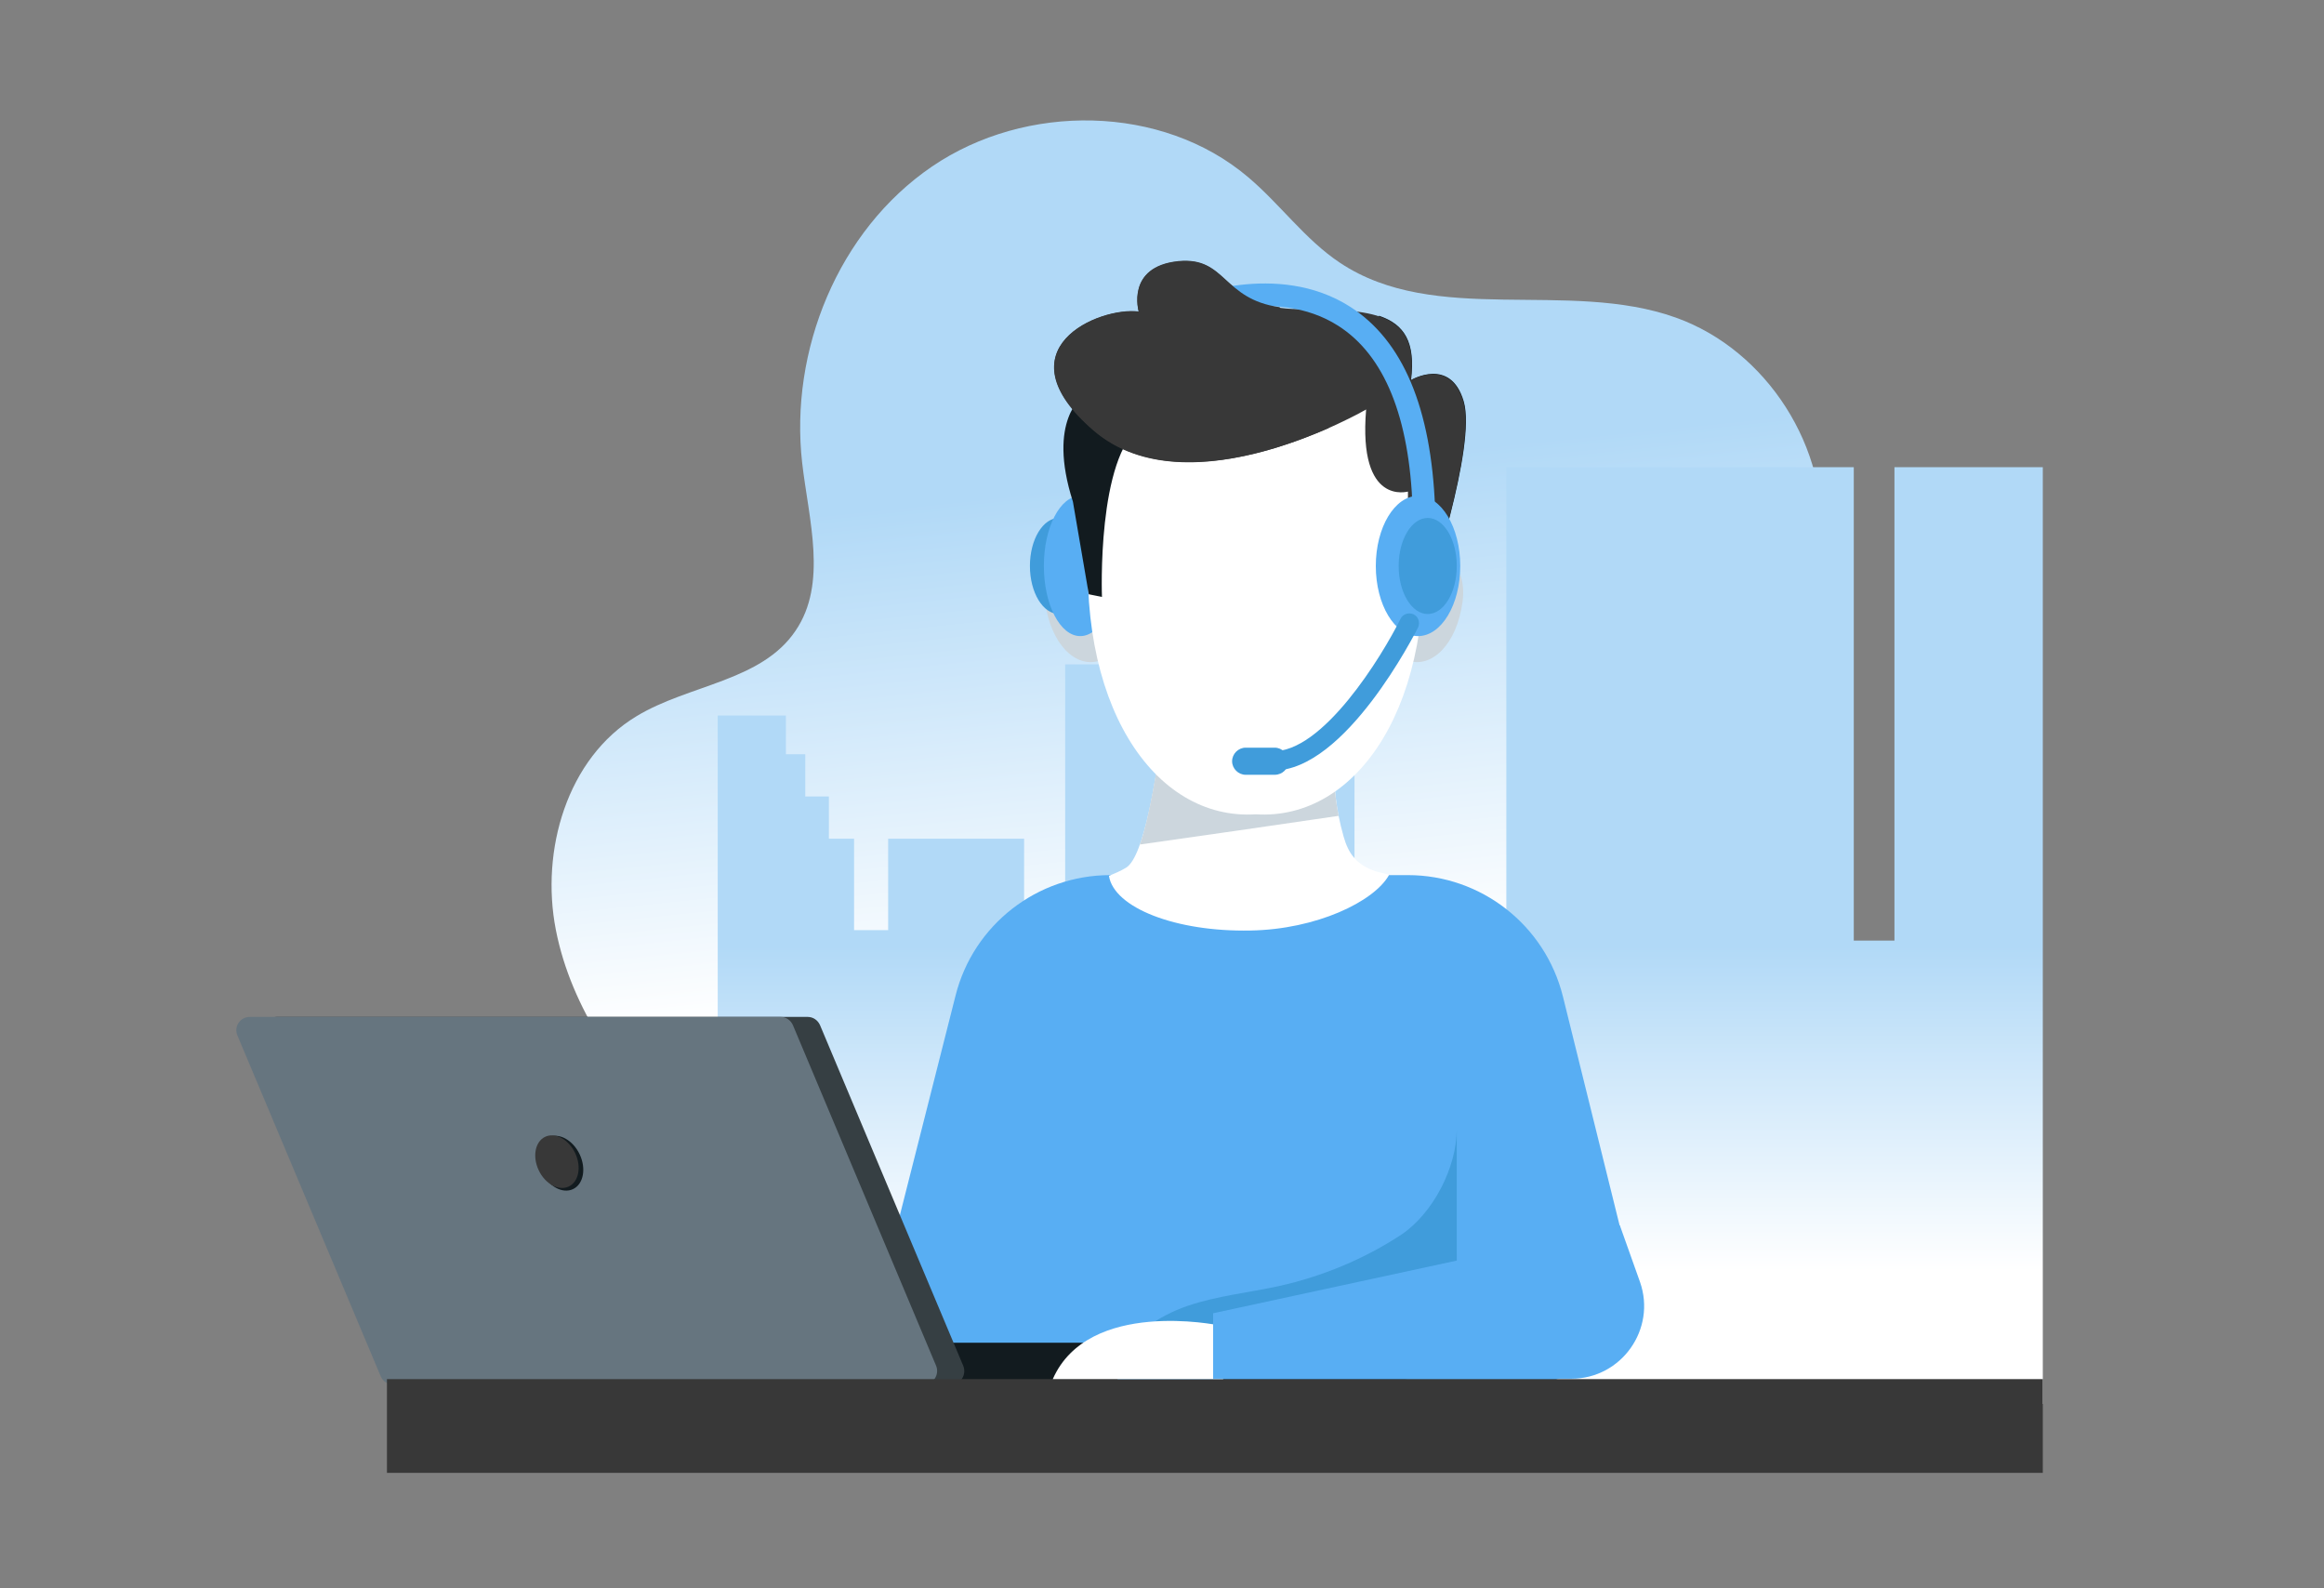 <?xml version="1.0" encoding="utf-8"?>
<!-- Generator: Adobe Illustrator 24.1.0, SVG Export Plug-In . SVG Version: 6.00 Build 0)  -->
<svg version="1.1" id="Layer_1" xmlns="http://www.w3.org/2000/svg" xmlns:xlink="http://www.w3.org/1999/xlink" x="0px" y="0px"
	 width="600px" height="410px" viewBox="0 0 600 410" style="enable-background:new 0 0 600 410;" xml:space="preserve">
<rect x="0" y="0" width="600" height="410" fill="#808080" stroke="none"/>
<style type="text/css">
	.st0{fill:url(#SVGID_1_);}
	.st1{fill:url(#SVGID_2_);}
	.st2{fill:#CCD6DD;}
	.st3{fill:#409CDB;}
	.st4{fill:#58AEF3;}
	.st5{fill:#121B1F;}
	.st6{fill:#2F4B8C;}
	.st7{fill:#FFFFFF;}
	.st8{fill:#383838;}
	.st9{fill:#363F43;}
	.st10{fill:#66757F;}
</style>
<linearGradient id="SVGID_1_" gradientUnits="userSpaceOnUse" x1="313.456" y1="250.485" x2="300.321" y2="123.512">
	<stop  offset="0" style="stop-color:#FFFFFF"/>
	<stop  offset="1" style="stop-color:#B1D9F7"/>
</linearGradient>
<path class="st0" d="M449.8,295.2c1.5-8,6.8-14.7,12.2-20.7c5.4-6.1,11.2-12.1,14-19.8c8.3-22.8-13-45.8-13.9-70.1
	c-0.6-14.9,6.6-29.1,8-44c2.3-24.8-13.9-50.2-37.4-58.6c-27.9-10-62.1,2.3-86.8-14.2c-9-6-15.4-15.1-23.7-22.1
	C300,26.9,264.8,26.5,240.6,43s-36.8,47.5-33.5,76.5c1.7,14.7,6.6,31.1-1.7,43.3c-8.8,13.1-27.6,13.9-41.1,22.1
	c-17.9,10.8-24.8,34.6-20.8,55.1s16.9,38.2,31.3,53.4c32.1,33.9,73.7,59,119.1,69.7c45.4,10.7,94.5,6.5,136.7-13.4
	c10.7-5.1,23.2-12.7,25.5-25.5C458.1,313.5,447.8,306.2,449.8,295.2z"/>
<linearGradient id="SVGID_2_" gradientUnits="userSpaceOnUse" x1="356.335" y1="328.098" x2="356.335" y2="244.267">
	<stop  offset="0" style="stop-color:#FFFFFF"/>
	<stop  offset="1" style="stop-color:#B1D9F7"/>
</linearGradient>
<polygon class="st1" points="527.4,120.6 489.1,120.6 489.1,242.8 478.6,242.8 478.6,120.6 388.9,120.6 388.9,242.8 377.7,242.8 
	371.9,242.8 349.7,242.8 349.7,171.5 275,171.5 275,242.8 264.4,242.8 264.4,216.5 229.3,216.5 229.3,240.1 220.5,240.1 
	220.5,216.5 214,216.5 214,205.6 207.9,205.6 207.9,194.7 202.9,194.7 202.9,184.7 185.3,184.7 185.3,216.5 185.3,362.4 
	527.4,362.4 "/>
<g>
	<path class="st2" d="M289.7,150.8c-3.4-10.6-11.5-8.1-12.2-7.9c-0.8,0.1-9.1,1.3-7.7,12.4c1.5,11.1,7.9,17.1,13.9,15.3
		C289.8,169.7,293.1,161.5,289.7,150.8z"/>
</g>
<g>
	<ellipse class="st3" cx="273.4" cy="146.1" rx="7.5" ry="12.4"/>
</g>
<g>
	<ellipse class="st4" cx="278.9" cy="146.1" rx="9.4" ry="18.1"/>
</g>
<g>
	<path class="st2" d="M357.7,150.8c3.4-10.6,11.5-8.1,12.2-7.9c0.8,0.1,9.1,1.3,7.7,12.4c-1.5,11.1-7.9,17.1-13.9,15.3
		C357.5,169.7,354.3,161.5,357.7,150.8z"/>
</g>
<g>
	<path class="st5" d="M377.9,103.6c-3.4-11.6-13.6-5.5-13.6-5.5c1.2-9.8-1.7-14.4-8.3-16.6c-1.4,9.8-4.5,19.3-10.2,27.6
		c4.3-2,6.9-3.5,6.9-3.5c-2,25.2,10.9,21.1,10.9,21.1v32.7h3.4l1.4-6.1C368.4,153.4,381.3,115.2,377.9,103.6z"/>
</g>
<g>
	<path class="st4" d="M368.9,373.8h-87.5L225.4,341l21.3-84c4.6-18.3,21.1-31.1,39.9-31.1h76.9c18.9,0,35.4,12.9,40,31.3l15.6,63
		c3.4,13.9-3,28.3-15.6,35L368.9,373.8z"/>
</g>
<g>
	<path class="st7" d="M322.9,240.2c16.9-0.3,31.8-7.4,35.7-14.3c-0.6-0.4-2.2-0.6-3.5-1c-5-1.7-7-4.7-8.2-8.9
		c-4.2-14.8-1.6-23.5-2-25.7c-6.4-2.3-13.6,18-22.6,18.2c-9.5,0.2-16.4-17.4-22.8-14.7c-1,5.2-3.9,27.3-8.8,30.2
		c-1.5,0.9-3,1.5-4.4,2.1C287.6,234.3,303.5,240.6,322.9,240.2z"/>
</g>
<g>
	<path class="st2" d="M345.6,210.6c-2.3-11.5-0.4-18.4-0.7-20.3c-6.4-2.3-13.6,18-22.6,18.2c-9.5,0.2-16.4-17.4-22.8-14.7
		c-0.8,3.8-2.5,16.4-5.2,24.2C311.4,215.6,328.5,213.1,345.6,210.6z"/>
</g>
<g>
	<path class="st7" d="M281.4,134.8c4.2-46.4,39.5-43.8,42.8-43.4c3.3-0.3,38.6-2.9,42.8,43.4c4.3,46.6-16.5,77.1-42.8,75.4
		C297.9,211.9,277.1,181.5,281.4,134.8z"/>
</g>
<g>
	<path class="st5" d="M279.7,102.2c0,0-9.5,6.1-2.7,27.3l4.1,23.9l3.4,0.7c0,0-1.4-36.2,10.2-44.3
		C306.3,101.6,279.7,102.2,279.7,102.2z"/>
</g>
<g>
	<path class="st8" d="M352.7,105.7c0,0-45.7,26.6-70.3,5.5s1.4-32.1,11.6-30.7c0,0-3.4-11.6,10.2-13c13.6-1.4,10.9,12.3,31.4,12.3
		c20.5,0,30.7,1.4,28.6,18.4c0,0,10.2-6.1,13.6,5.5c3.4,11.6-9.5,49.8-9.5,49.8l-1.4,6.1h-3.4v-32.7
		C363.6,126.8,350.6,130.9,352.7,105.7z"/>
</g>
<g>
	<g>
		<path class="st7" d="M186.1,356.8h-14.9c-0.7,0-1.3-0.6-1.3-1.3c0-0.7,0.6-1.3,1.3-1.3h14.9c0.7,0,1.3,0.6,1.3,1.3
			C187.4,356.2,186.9,356.8,186.1,356.8z"/>
	</g>
</g>
<g>
	<g>
		<path class="st7" d="M186.1,362.2h-14.9c-0.7,0-1.3-0.6-1.3-1.3s0.6-1.3,1.3-1.3h14.9c0.7,0,1.3,0.6,1.3,1.3
			S186.9,362.2,186.1,362.2z"/>
	</g>
</g>
<g>
	<g>
		<path class="st7" d="M186.1,367.7h-14.9c-0.7,0-1.3-0.6-1.3-1.3s0.6-1.3,1.3-1.3h14.9c0.7,0,1.3,0.6,1.3,1.3
			S186.9,367.7,186.1,367.7z"/>
	</g>
</g>
<g>
	<g>
		<path class="st4" d="M364.7,131.3c-0.8-23.7-7.3-39.6-19.2-47.2c-16.4-10.5-38.1-1.6-38.3-1.5l-2.2-5.3c1-0.4,24.7-10.2,43.6,1.9
			c13.6,8.7,20.9,26.1,21.9,51.9L364.7,131.3z"/>
	</g>
</g>
<g>
	<path class="st8" d="M343,110.5c-14.8,6.5-43,15.7-60.6,0.6C257.9,90,283.8,79.1,294,80.4c0,0-3.4-11.6,10.2-13
		c12.4-1.2,11.3,9.8,26.2,11.9L343,110.5z"/>
</g>
<g>
	<ellipse class="st4" cx="366.1" cy="146.1" rx="10.9" ry="18.1"/>
</g>
<g>
	<ellipse class="st3" cx="368.6" cy="146.1" rx="7.5" ry="12.4"/>
</g>
<g>
	<path class="st3" d="M328.8,198.9c-0.2,0-0.4,0-0.6,0c-1.4-0.1-2.5-1.2-2.4-2.6c0.1-1.4,1.2-2.4,2.6-2.4
		c13,0.6,28.4-24.5,33.2-34.2c0.6-1.2,2.1-1.7,3.4-1.1c1.2,0.6,1.7,2.1,1.1,3.4C365.3,163.5,347.4,198.9,328.8,198.9z"/>
</g>
<g>
	<path class="st3" d="M329.1,200h-7.5c-1.9,0-3.5-1.6-3.5-3.5v0c0-1.9,1.6-3.5,3.5-3.5h7.5c1.9,0,3.5,1.6,3.5,3.5v0
		C332.7,198.4,331.1,200,329.1,200z"/>
</g>
<g>
	<path class="st3" d="M376.1,291.5c0,1,0,1.9,0,2.9c0,9.8,0,19.5,0,29.3c0,9.8,2.2,22.6-6.8,29.1c-4.1,3-9.3,4.4-14.3,5.4
		c-19.8,3.9-40.3,3-60.4,1.5c-2.4-0.2-5.3-0.7-6.3-2.9c-0.7-1.5-0.3-3.3,0.3-4.8c3.1-7.4,10.4-12.3,18-14.9s15.7-3.4,23.5-5.1
		c11.3-2.5,22.1-7,31.7-13.3C370,313.2,376.1,301.3,376.1,291.5z"/>
</g>
<g>
	<path class="st5" d="M286.4,357.4H123.7c-1.4,0-2.4-1.1-2.4-2.4v-6c0-1.4,1.1-2.4,2.4-2.4h162.7c1.4,0,2.4,1.1,2.4,2.4v6
		C288.8,356.3,287.7,357.4,286.4,357.4z"/>
</g>
<g>
	<path class="st9" d="M245.5,357.4h-137c-1.4,0-2.6-0.8-3.2-2.1l-37-88c-1-2.3,0.7-4.8,3.2-4.8h137c1.4,0,2.6,0.8,3.2,2.1l37,88
		C249.6,354.9,248,357.4,245.5,357.4z"/>
</g>
<g>
	<path class="st10" d="M238.5,357.4h-137c-1.4,0-2.6-0.8-3.2-2.1l-37-88c-1-2.3,0.7-4.8,3.2-4.8h137c1.4,0,2.6,0.8,3.2,2.1l37,88
		C242.6,354.9,240.9,357.4,238.5,357.4z"/>
</g>
<g>
	<rect x="99.9" y="356" class="st8" width="427.5" height="24.2"/>
</g>
<g>
	<path class="st7" d="M314.6,342.1c0,0-33.6-7-42.8,13.9h44L314.6,342.1z"/>
</g>
<g>
	<path class="st4" d="M313.2,339l105-22.7l5.2,14.6c4.3,12.2-4.8,25-17.7,25h-92.5V339z"/>
</g>
<g>
	
		<ellipse transform="matrix(0.903 -0.43 0.43 0.903 -115.026 91.318)" class="st5" cx="144.7" cy="300.3" rx="5.4" ry="7.4"/>
</g>
<g>
	<ellipse transform="matrix(0.903 -0.43 0.43 0.903 -114.93 90.851)" class="st8" cx="143.7" cy="299.9" rx="5.2" ry="7.1"/>
</g>
</svg>
